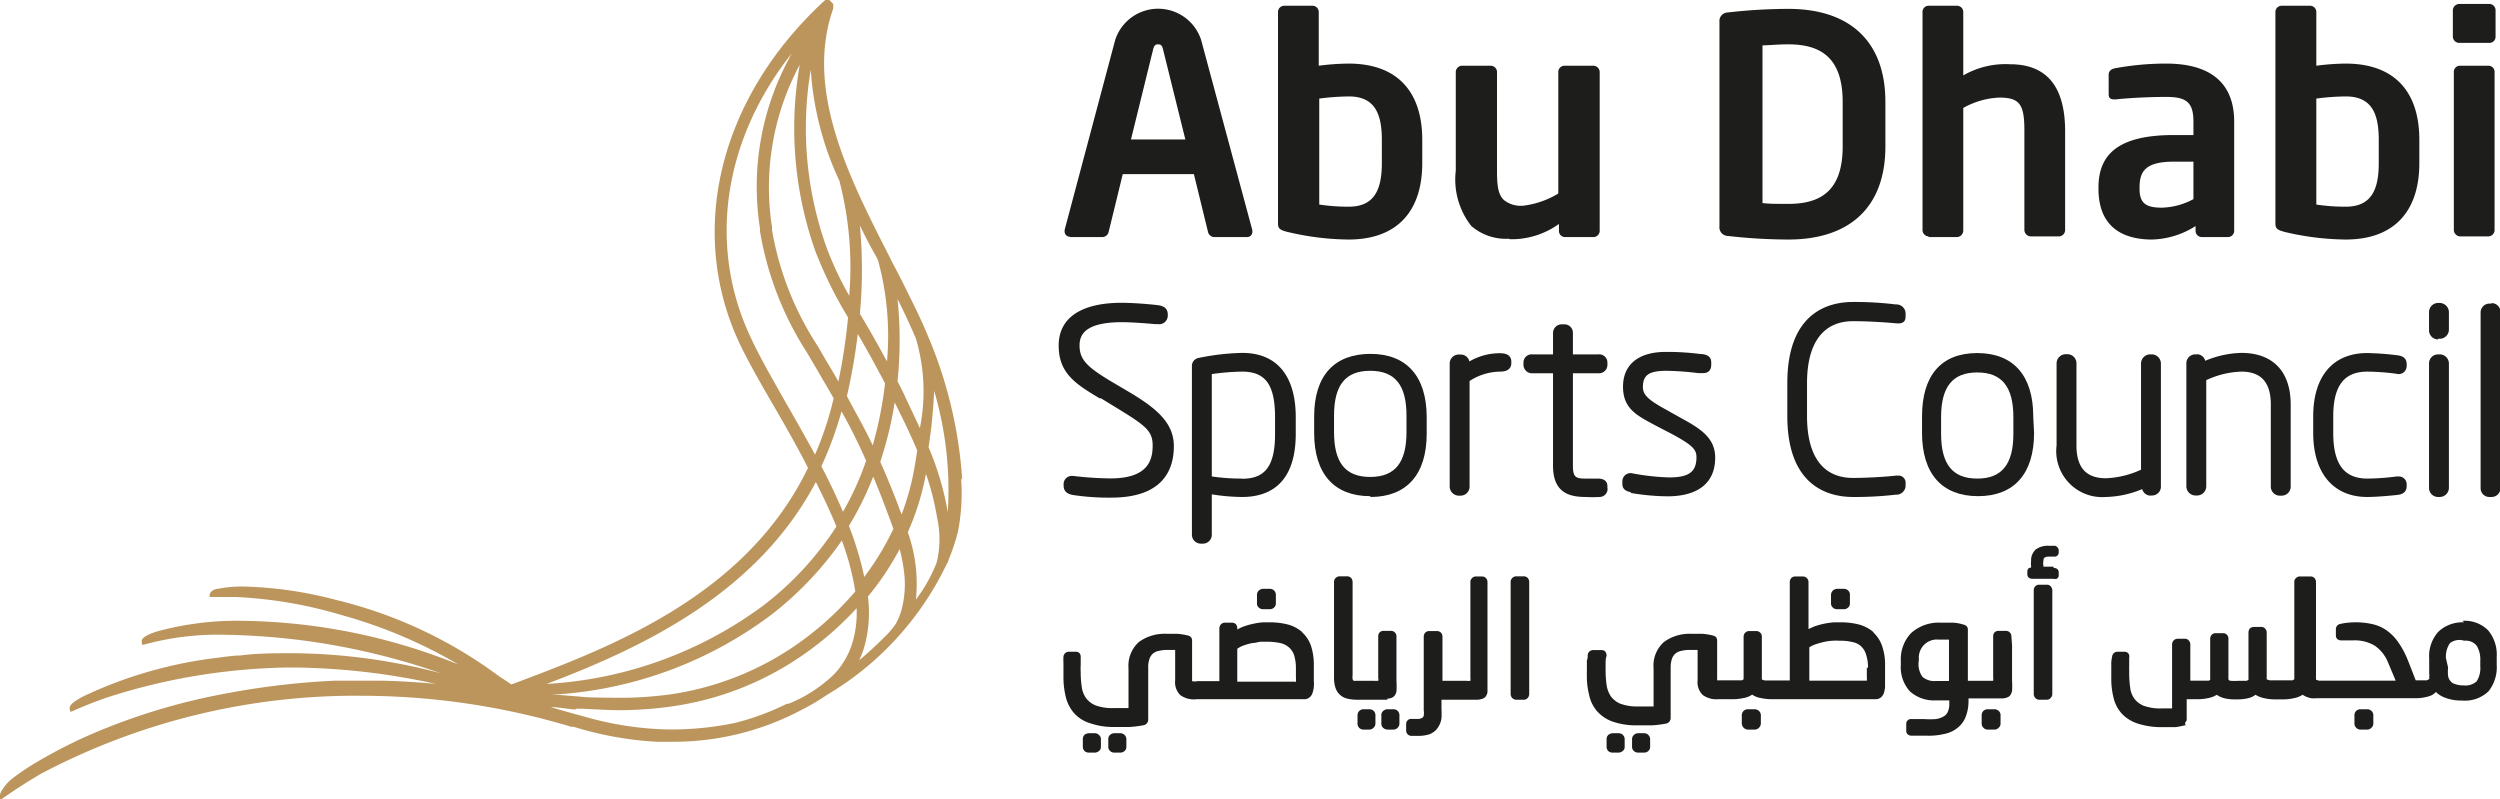 <svg id="Layer_1" data-name="Layer 1" xmlns="http://www.w3.org/2000/svg" xmlns:xlink="http://www.w3.org/1999/xlink" viewBox="0 0 152.17 48.65"><defs><style>.cls-1{fill:none;}.cls-2{clip-path:url(#clip-path);}.cls-3{fill:#1d1d1b;}.cls-4{fill:#bc955c;}</style><clipPath id="clip-path" transform="translate(-0.01 0)"><rect class="cls-1" width="152.18" height="48.65"/></clipPath></defs><g class="cls-2"><path class="cls-3" d="M65.13,14.43h2a.4.4,0,0,0,.36-.31l.86-3.52h4.33l.86,3.52a.4.4,0,0,0,.36.31h2a.32.32,0,0,0,.34-.31.87.87,0,0,1,0-.1L73.12,2.43a2.75,2.75,0,0,0-5.23,0L64.81,14a.87.87,0,0,1,0,.1.32.32,0,0,0,.34.31M70.2,3c.06-.22.12-.3.3-.3s.25.08.3.3l1.36,5.49H68.85Z" transform="translate(-0.01 0)"/><path class="cls-3" d="M78.31,14.1a16.52,16.52,0,0,0,3.78.48c3,0,4.49-1.76,4.49-4.65V8.51c0-2.88-1.47-4.64-4.49-4.64A15.12,15.12,0,0,0,80.28,4V.72a.38.38,0,0,0-.37-.37H78.18a.38.38,0,0,0-.38.37V13.6c0,.27.08.39.51.5m2-8.1a14.82,14.82,0,0,1,1.81-.13c1.61,0,2,1.12,2,2.64V9.93c0,1.52-.4,2.65-2,2.65a11.65,11.65,0,0,1-1.81-.13Z" transform="translate(-0.01 0)"/><path class="cls-3" d="M91.9,14.56a4.91,4.91,0,0,0,3-.93v.43a.37.37,0,0,0,.37.37H97a.38.38,0,0,0,.38-.37V4.39A.39.39,0,0,0,97,4H95.23a.38.38,0,0,0-.37.39v7.39a5.35,5.35,0,0,1-2.13.74,1.64,1.64,0,0,1-1.16-.33c-.36-.31-.44-.85-.44-1.77v-6A.39.39,0,0,0,90.76,4H89a.39.39,0,0,0-.38.39v6a4.59,4.59,0,0,0,.94,3.36,3.22,3.22,0,0,0,2.31.78" transform="translate(-0.01 0)"/><path class="cls-3" d="M105.16,14.36a33,33,0,0,0,3.7.22c3.77,0,5.91-2,5.91-5.66V6.2c0-3.66-2.14-5.66-5.91-5.66a33,33,0,0,0-3.7.22.52.52,0,0,0-.49.58V13.78a.52.52,0,0,0,.49.58m2.13-11.6c.39,0,.88-.06,1.57-.06,1.89,0,3.31.73,3.31,3.5V8.92c0,2.77-1.42,3.49-3.31,3.49-.69,0-1.18,0-1.57-.05Z" transform="translate(-0.01 0)"/><path class="cls-3" d="M117.4,14.43h1.73a.4.4,0,0,0,.38-.39V6.57a4.9,4.9,0,0,1,2.18-.63c1.26,0,1.54.41,1.54,2V14a.4.4,0,0,0,.38.39h1.73a.39.39,0,0,0,.37-.39V8c0-2.28-.77-4.09-3.36-4.09a5.14,5.14,0,0,0-2.84.68V.72a.38.38,0,0,0-.38-.37H117.4a.37.37,0,0,0-.37.37V14a.39.39,0,0,0,.37.39" transform="translate(-0.01 0)"/><path class="cls-3" d="M131,14.58a5.16,5.16,0,0,0,2.65-.82v.3a.38.38,0,0,0,.37.37h1.6a.38.38,0,0,0,.38-.37V7.4c0-2.37-1.47-3.53-4.14-3.53a17.2,17.2,0,0,0-3.14.29q-.36.09-.36.39V5.74c0,.26.15.31.34.31h.1c.62-.07,1.86-.15,3.06-.15s1.66.3,1.66,1.5v.82h-1.19c-3.27,0-4.59,1.09-4.59,3.19v.08c0,2.5,1.7,3.09,3.26,3.09m-.76-3.17c0-1,.38-1.57,2.09-1.57h1.19v2.28a4.26,4.26,0,0,1-1.92.52c-.94,0-1.36-.24-1.36-1.15Z" transform="translate(-0.01 0)"/><path class="cls-3" d="M139,14.1a16.66,16.66,0,0,0,3.78.48c3,0,4.49-1.76,4.49-4.65V8.51c0-2.88-1.46-4.64-4.49-4.64A14.84,14.84,0,0,0,141,4V.72a.38.38,0,0,0-.38-.37h-1.73a.38.38,0,0,0-.38.37V13.6c0,.27.08.39.51.5M141,6a14.52,14.52,0,0,1,1.8-.13c1.62,0,2,1.12,2,2.64V9.93c0,1.52-.39,2.65-2,2.65a11.41,11.41,0,0,1-1.8-.13Z" transform="translate(-0.01 0)"/><path class="cls-3" d="M149.71,2.61h1.82a.37.37,0,0,0,.38-.37V.61a.38.38,0,0,0-.38-.37h-1.82a.4.4,0,0,0-.4.37V2.24a.39.39,0,0,0,.4.37" transform="translate(-0.01 0)"/><path class="cls-3" d="M151.48,4h-1.73a.37.37,0,0,0-.38.37V14a.4.4,0,0,0,.38.39h1.73a.39.39,0,0,0,.37-.39V4.37a.37.37,0,0,0-.37-.37" transform="translate(-0.01 0)"/><path class="cls-3" d="M67,24.23l1,.61c1.72,1.06,2.17,1.37,2.17,2.28s-.3,2-2.57,2a20.51,20.51,0,0,1-2.26-.15H65.3a.5.5,0,0,0-.55.53v.06c0,.48.44.55.64.58a14.46,14.46,0,0,0,2.26.15c3.15,0,3.81-1.7,3.81-3.13s-1.06-2.32-2.81-3.35l-1-.59c-1.42-.85-1.93-1.31-1.93-2.18,0-.62.27-1.43,2.6-1.43.64,0,1.93.11,2,.12h.18a.52.52,0,0,0,.59-.52v-.07c0-.51-.48-.55-.65-.57-.47-.06-1.51-.14-2.15-.14-2.48,0-3.84.92-3.84,2.6s1,2.33,2.52,3.23" transform="translate(-0.01 0)"/><path class="cls-3" d="M78.88,26.4v-1c0-2.53-1.15-3.92-3.26-3.92a14.59,14.59,0,0,0-2.62.3.5.5,0,0,0-.44.54V32.54a.54.54,0,0,0,.53.55h.15a.54.54,0,0,0,.53-.55V30.09a12.07,12.07,0,0,0,1.85.16c1.49,0,3.26-.66,3.26-3.85m-3.26,2.73A12.22,12.22,0,0,1,73.77,29V22.77a14.23,14.23,0,0,1,1.85-.15c1.44,0,2,.83,2,2.79v1c0,1.94-.59,2.73-2,2.73" transform="translate(-0.01 0)"/><path class="cls-3" d="M83.43,30.25c2.2,0,3.42-1.37,3.42-3.85v-1c0-2.49-1.22-3.86-3.42-3.86S80,22.86,80,25.35v1c0,2.48,1.21,3.85,3.41,3.85m0-7.63c1.51,0,2.21.86,2.21,2.73v1c0,1.86-.7,2.73-2.21,2.73s-2.2-.87-2.2-2.73v-1c0-1.87.7-2.73,2.2-2.73" transform="translate(-0.01 0)"/><path class="cls-3" d="M92,22.11V22c0-.19-.09-.5-.68-.5a3.67,3.67,0,0,0-1.87.5.54.54,0,0,0-.53-.42h-.12a.55.55,0,0,0-.55.57v7.47a.56.56,0,0,0,.56.55h.1a.55.55,0,0,0,.55-.55V23.19a3.47,3.47,0,0,1,1.86-.57c.59,0,.68-.32.68-.51" transform="translate(-0.01 0)"/><path class="cls-3" d="M97.85,29.7v-.09c0-.11,0-.48-.59-.48h-.73c-.58,0-.78-.06-.78-.77V22.72H97.3a.51.51,0,0,0,.55-.51v-.15a.5.5,0,0,0-.55-.49H95.75V20.29a.52.52,0,0,0-.51-.55h-.17a.53.53,0,0,0-.53.55v1.28H93.3a.5.5,0,0,0-.56.49v.15a.52.52,0,0,0,.56.51h1.24v5.64c0,1.68,1.06,1.89,2,1.89a7,7,0,0,0,.83,0,.49.49,0,0,0,.49-.51" transform="translate(-0.01 0)"/><path class="cls-3" d="M99.24,30a13.93,13.93,0,0,0,2.27.21c1.87,0,2.9-.83,2.9-2.35,0-1.19-.86-1.75-2.07-2.41l-1-.56c-.9-.5-1.33-.82-1.33-1.32,0-.74.36-1,1.45-1a17.59,17.59,0,0,1,1.91.14l.17,0h.16c.14,0,.47-.05.47-.52v-.12c0-.44-.37-.49-.56-.52h-.09a15.62,15.62,0,0,0-2.12-.13c-1.66,0-2.6.77-2.6,2.12s.86,1.76,2,2.37l1,.52c1.26.68,1.47.95,1.47,1.4,0,.89-.46,1.23-1.66,1.23a14.34,14.34,0,0,1-2.2-.24.5.5,0,0,0-.65.48v.16c0,.39.34.46.55.51" transform="translate(-0.01 0)"/><path class="cls-3" d="M116,29.58V29.4a.43.43,0,0,0-.48-.45h-.11c-.51.06-1.66.14-2.61.14-1.83,0-2.8-1.31-2.8-3.77v-2c0-2.47,1-3.77,2.8-3.77,1,0,2.1.08,2.62.13s.58-.2.58-.44v-.18a.56.56,0,0,0-.53-.53h-.07a20.76,20.76,0,0,0-2.6-.15c-1.5,0-4,.64-4,4.94v2c0,4.29,2.51,4.93,4,4.93a21.48,21.48,0,0,0,2.6-.14h.07a.56.56,0,0,0,.53-.52" transform="translate(-0.01 0)"/><path class="cls-3" d="M123.77,25.35c0-2.49-1.21-3.86-3.41-3.86S117,22.86,117,25.35v1c0,2.48,1.21,3.85,3.41,3.85s3.41-1.37,3.41-3.85Zm-3.41,3.78c-1.5,0-2.2-.87-2.2-2.73v-1c0-1.86.7-2.73,2.2-2.73s2.2.87,2.2,2.73v1c0,1.86-.7,2.73-2.2,2.73" transform="translate(-0.01 0)"/><path class="cls-3" d="M130.83,30.16H131a.54.54,0,0,0,.54-.56V22.12a.56.56,0,0,0-.56-.55h-.09a.56.56,0,0,0-.56.55v6.47a5.62,5.62,0,0,1-2.14.52c-1.2,0-1.79-.65-1.79-2v-5a.55.55,0,0,0-.54-.55h-.11a.56.56,0,0,0-.56.55v5a2.8,2.8,0,0,0,3,3.14,6,6,0,0,0,2.21-.48.54.54,0,0,0,.53.4" transform="translate(-0.01 0)"/><path class="cls-3" d="M133.75,21.57h-.12a.54.54,0,0,0-.54.57v7.47a.56.56,0,0,0,.56.55h.09a.56.56,0,0,0,.56-.55V23.14a5.39,5.39,0,0,1,2.14-.52c1.2,0,1.79.66,1.79,2v5a.55.55,0,0,0,.54.55h.11a.55.55,0,0,0,.56-.55v-5c0-2-1.08-3.14-3-3.14a6,6,0,0,0-2.2.48.54.54,0,0,0-.53-.4" transform="translate(-0.01 0)"/><path class="cls-3" d="M144.1,22.62a14.14,14.14,0,0,1,1.77.13.49.49,0,0,0,.63-.48v-.1c0-.31-.17-.49-.53-.54a17,17,0,0,0-1.87-.14c-2.09,0-3.29,1.41-3.29,3.86v1c0,2.45,1.23,3.9,3.29,3.9.45,0,1.14-.05,1.88-.13.35-.05.52-.23.52-.54v-.11A.48.48,0,0,0,146,29h-.11a14.28,14.28,0,0,1-1.78.13c-1.42,0-2.08-.88-2.08-2.78v-1c0-1.87.66-2.73,2.08-2.73" transform="translate(-0.01 0)"/><path class="cls-3" d="M148.41,30.25h.1a.56.56,0,0,0,.56-.55V22.12a.56.56,0,0,0-.56-.55h-.1a.55.55,0,0,0-.55.55V29.7a.55.55,0,0,0,.55.55" transform="translate(-0.01 0)"/><path class="cls-3" d="M148.41,20.62h.1a.56.56,0,0,0,.56-.55V19a.57.57,0,0,0-.56-.56h-.1a.56.56,0,0,0-.55.56v1.11a.55.55,0,0,0,.55.55" transform="translate(-0.01 0)"/><path class="cls-3" d="M151.65,18.48h-.15A.54.54,0,0,0,151,19V29.7a.53.53,0,0,0,.53.55h.15a.54.54,0,0,0,.53-.55V19a.54.54,0,0,0-.53-.55" transform="translate(-0.01 0)"/><path class="cls-3" d="M68.45,44.72a.4.4,0,0,0-.24-.09h-.38a.4.4,0,0,0-.24.09.33.33,0,0,0-.12.27v.48a.33.33,0,0,0,.12.25.36.36,0,0,0,.24.09h.38a.38.38,0,0,0,.24-.09.32.32,0,0,0,.12-.25V45a.33.33,0,0,0-.12-.27" transform="translate(-0.01 0)"/><path class="cls-3" d="M66.89,44.72a.36.36,0,0,0-.24-.09h-.36a.45.45,0,0,0-.26.09.37.37,0,0,0-.11.27v.48a.36.36,0,0,0,.11.25.39.39,0,0,0,.26.09h.36a.4.4,0,0,0,.24-.09.3.3,0,0,0,.13-.25V45a.31.31,0,0,0-.13-.27" transform="translate(-0.01 0)"/><path class="cls-3" d="M76.89,35.84a.37.37,0,0,0-.25.1.34.34,0,0,0-.12.27v.52a.3.3,0,0,0,.11.25.35.35,0,0,0,.26.1h.4a.36.36,0,0,0,.27-.1.33.33,0,0,0,.11-.25v-.52a.39.39,0,0,0-.11-.27.4.4,0,0,0-.26-.1Z" transform="translate(-0.01 0)"/><path class="cls-3" d="M79.29,38.49a2.17,2.17,0,0,0-.86-.47,4.31,4.31,0,0,0-1.13-.14l-.43,0a4.32,4.32,0,0,0-.58.09,3.9,3.9,0,0,0-.62.18,2.26,2.26,0,0,0-.35.17v-.09a.36.36,0,0,0-.09-.24A.34.34,0,0,0,75,37.9h-.44a.34.34,0,0,0-.24.11.36.36,0,0,0-.09.24v3.21H72.89a.71.71,0,0,1-.32,0s0,0,0-.16V39a.32.32,0,0,0-.09-.24.38.38,0,0,0-.18-.08,3.53,3.53,0,0,0-.61-.1c-.21,0-.43,0-.65,0a2.67,2.67,0,0,0-1.7.49,1.94,1.94,0,0,0-.64,1.6v2.09c0,.1,0,.22,0,.34l-.36,0h-.56a2.91,2.91,0,0,1-1.1-.17,1.37,1.37,0,0,1-.58-.46,1.54,1.54,0,0,1-.25-.69,6.09,6.09,0,0,1-.06-.88,3.11,3.11,0,0,1,0-.4c0-.17,0-.32,0-.48a.35.35,0,0,0-.08-.27.3.3,0,0,0-.22-.08h-.41a.33.33,0,0,0-.34.3,2.88,2.88,0,0,0,0,.33l0,.34,0,.31c0,.1,0,.18,0,.24a5.05,5.05,0,0,0,.14,1.22,2.32,2.32,0,0,0,.51,1,2.16,2.16,0,0,0,1,.62,4.28,4.28,0,0,0,1.46.22c.3,0,.61,0,.91,0a6,6,0,0,0,.81-.1.35.35,0,0,0,.33-.34c0-.09,0-.2,0-.32V43c0-.12,0-.24,0-.36v-2a1.49,1.49,0,0,1,.08-.55.77.77,0,0,1,.21-.31.76.76,0,0,1,.35-.16,2,2,0,0,1,.51-.06h.3l.19,0v1.85a1.11,1.11,0,0,0,.3.89,1.4,1.4,0,0,0,1,.26H79l.44,0a.51.51,0,0,0,.34-.17.56.56,0,0,0,.13-.24,2.09,2.09,0,0,0,.07-.33,2.34,2.34,0,0,0,0-.38c0-.13,0-.26,0-.39V40.5a3.68,3.68,0,0,0-.17-1.18,1.94,1.94,0,0,0-.54-.83m-.46,3H75.32v-2a1.52,1.52,0,0,1,.38-.2,4.61,4.61,0,0,1,.53-.15c.18,0,.35-.06.51-.08l.37,0a3.93,3.93,0,0,1,.82.08,1.2,1.2,0,0,1,.53.26,1.1,1.1,0,0,1,.32.48,2.71,2.71,0,0,1,.11.82v.18c0,.16,0,.3,0,.4a1.09,1.09,0,0,1,0,.23Z" transform="translate(-0.01 0)"/><path class="cls-3" d="M84.82,43.17h-.35a.38.38,0,0,0-.25.09.32.32,0,0,0-.13.27v.52a.34.34,0,0,0,.12.26.44.44,0,0,0,.26.1h.35a.36.36,0,0,0,.26-.11.36.36,0,0,0,.11-.25v-.52a.35.35,0,0,0-.11-.26.35.35,0,0,0-.26-.1" transform="translate(-0.01 0)"/><path class="cls-3" d="M83.31,43.17H83a.36.36,0,0,0-.36.36v.52a.35.35,0,0,0,.1.25.36.36,0,0,0,.26.11h.35a.36.36,0,0,0,.26-.11.33.33,0,0,0,.12-.25v-.52a.36.36,0,0,0-.12-.27.39.39,0,0,0-.26-.09" transform="translate(-0.01 0)"/><path class="cls-3" d="M84.44,42.53a.86.86,0,0,0,.26-.05.44.44,0,0,0,.22-.17.69.69,0,0,0,.09-.23,5.06,5.06,0,0,0,0-.63c0-.26,0-.55,0-.85v-.9c0-.13,0-.27,0-.42v-.54a.33.33,0,0,0-.34-.34h-.46a.32.32,0,0,0-.24.11.37.37,0,0,0-.07.23c0,.25,0,.48,0,.69s0,.41,0,.61v1.23a.32.32,0,0,1,0,.17,1.91,1.91,0,0,1-.25,0h-.85l-.25,0a.46.46,0,0,1-.14,0,.2.2,0,0,1-.07-.1.86.86,0,0,1,0-.24V35.43a.41.41,0,0,0-.08-.24.33.33,0,0,0-.25-.11h-.47a.34.34,0,0,0-.24.11.34.34,0,0,0-.09.24v5.8a1.93,1.93,0,0,0,.09.64,1,1,0,0,0,.29.44,1,1,0,0,0,.46.22,2.37,2.37,0,0,0,.57.06h1.17l.36,0,.31,0" transform="translate(-0.01 0)"/><path class="cls-3" d="M90.31,35.09h-.47a.29.29,0,0,0-.23.1.3.3,0,0,0-.1.24v5.84a.54.54,0,0,1,0,.17.94.94,0,0,1-.25,0H87.81V38.75a.36.36,0,0,0-.09-.24.35.35,0,0,0-.24-.1H87a.35.35,0,0,0-.24.1.36.36,0,0,0-.09.24v4.49a.92.92,0,0,1,0,.32.22.22,0,0,1-.09.13.66.66,0,0,1-.2.07h-.45a.3.3,0,0,0-.33.3v.41a.32.32,0,0,0,.3.32h.31A2.45,2.45,0,0,0,87,44.7a1.09,1.09,0,0,0,.59-.51,1.25,1.25,0,0,0,.16-.47,4.61,4.61,0,0,0,0-.56v-.57h1.55l.36,0,.32,0a1.37,1.37,0,0,0,.27-.06.41.41,0,0,0,.22-.18.66.66,0,0,0,.08-.21l0-.28c0-.1,0-.2,0-.3V35.43a.36.36,0,0,0-.09-.24.33.33,0,0,0-.24-.1" transform="translate(-0.01 0)"/><path class="cls-3" d="M92.76,35.08H92.3a.34.34,0,0,0-.25.11.33.33,0,0,0-.09.23v6.82a.36.36,0,0,0,.09.24.34.34,0,0,0,.25.11h.46a.3.3,0,0,0,.25-.12.36.36,0,0,0,.08-.23V35.42a.4.4,0,0,0-.08-.23.33.33,0,0,0-.25-.11" transform="translate(-0.01 0)"/><path class="cls-3" d="M98.78,44.72a.38.38,0,0,0-.25-.09h-.36a.45.45,0,0,0-.25.09.34.34,0,0,0-.12.27v.48a.36.36,0,0,0,.11.25.39.39,0,0,0,.26.09h.36a.38.38,0,0,0,.24-.09.3.3,0,0,0,.13-.25V45a.33.33,0,0,0-.12-.27" transform="translate(-0.01 0)"/><path class="cls-3" d="M100.33,44.72a.38.38,0,0,0-.24-.09h-.37a.36.36,0,0,0-.24.09.34.34,0,0,0-.13.27v.48a.33.33,0,0,0,.12.25.4.4,0,0,0,.25.09h.37a.36.36,0,0,0,.24-.09.32.32,0,0,0,.12-.25V45a.33.33,0,0,0-.12-.27" transform="translate(-0.01 0)"/><path class="cls-3" d="M106.81,43.17h-.4a.39.39,0,0,0-.26.09.4.4,0,0,0-.12.27v.52a.37.37,0,0,0,.12.25.36.36,0,0,0,.26.11h.4a.36.36,0,0,0,.26-.11.37.37,0,0,0,.12-.25v-.52a.36.36,0,0,0-.12-.26.37.37,0,0,0-.26-.1" transform="translate(-0.01 0)"/><path class="cls-3" d="M112.24,37.08a.35.35,0,0,0,.26-.1.3.3,0,0,0,.11-.25v-.52a.33.33,0,0,0-.11-.27.37.37,0,0,0-.25-.1h-.41a.4.4,0,0,0-.26.1.38.38,0,0,0-.12.27v.52a.33.33,0,0,0,.11.25.36.36,0,0,0,.27.1Z" transform="translate(-0.01 0)"/><path class="cls-3" d="M114.06,38.49a2.28,2.28,0,0,0-.87-.47,4.31,4.31,0,0,0-1.13-.14l-.43,0a5.58,5.58,0,0,0-.57.08,5.24,5.24,0,0,0-.62.17l-.35.16V35.42a.33.33,0,0,0-.1-.23.31.31,0,0,0-.24-.1h-.47a.31.31,0,0,0-.24.1.35.35,0,0,0-.09.23v6h-1.32l-.21,0-.17-.06,0,0V38.75a.31.31,0,0,0-.1-.24.33.33,0,0,0-.23-.1h-.44a.34.34,0,0,0-.34.34v2.51c0,.06,0,.07,0,.08a.3.3,0,0,1-.11.07l-.19,0h-1c-.23,0-.3,0-.31,0s0,0,0-.16V39a.32.32,0,0,0-.09-.24.49.49,0,0,0-.18-.08,3.7,3.7,0,0,0-.61-.1q-.33,0-.66,0a2.64,2.64,0,0,0-1.69.49,1.91,1.91,0,0,0-.64,1.6v1.73c0,.11,0,.23,0,.36V43l-.37,0h-.56a2.91,2.91,0,0,1-1.1-.17,1.37,1.37,0,0,1-.58-.46,1.68,1.68,0,0,1-.25-.68,6.33,6.33,0,0,1-.06-.89c0-.1,0-.24,0-.4s0-.32.06-.48a.4.4,0,0,0-.09-.27.28.28,0,0,0-.22-.08H97a.33.33,0,0,0-.35.3c0,.1,0,.21-.05.33l0,.34c0,.11,0,.21,0,.31a2.27,2.27,0,0,0,0,.24,4.6,4.6,0,0,0,.14,1.22,2.14,2.14,0,0,0,.5,1,2.28,2.28,0,0,0,.95.62,4.36,4.36,0,0,0,1.46.22c.31,0,.61,0,.91,0a6.34,6.34,0,0,0,.82-.1.35.35,0,0,0,.32-.34c0-.09,0-.2,0-.32V40.64a1.73,1.73,0,0,1,.08-.55.77.77,0,0,1,.21-.31.81.81,0,0,1,.35-.16,2,2,0,0,1,.52-.06h.3l.18,0v1.85a1.08,1.08,0,0,0,.31.89,1.42,1.42,0,0,0,.95.26h.9a3,3,0,0,0,.63-.07,1.31,1.31,0,0,0,.53-.21,1.3,1.3,0,0,0,.54.21,3.18,3.18,0,0,0,.67.07h5.89l.44,0a.5.5,0,0,0,.35-.16.69.69,0,0,0,.14-.25,2.19,2.19,0,0,0,.06-.33l0-.38c0-.13,0-.26,0-.39s0-.24,0-.35v-.2a3.41,3.41,0,0,0-.18-1.18,2,2,0,0,0-.53-.82m-.4,2.14v.17c0,.16,0,.3,0,.4a1.08,1.08,0,0,1,0,.22l0,0h-3.5V39.4a1.82,1.82,0,0,1,.37-.18,5.44,5.44,0,0,1,.54-.15,3.12,3.12,0,0,1,.51-.07,3.34,3.34,0,0,1,.41,0,3.1,3.1,0,0,1,.79.08,1.06,1.06,0,0,1,.52.25,1.1,1.1,0,0,1,.31.5,2.37,2.37,0,0,1,.12.82" transform="translate(-0.01 0)"/><path class="cls-3" d="M121.36,43.17H121a.38.38,0,0,0-.25.09.36.36,0,0,0-.12.27v.52a.36.36,0,0,0,.11.25.36.36,0,0,0,.26.11h.41a.36.36,0,0,0,.25-.11.33.33,0,0,0,.12-.25v-.52a.32.32,0,0,0-.12-.26.35.35,0,0,0-.25-.1" transform="translate(-0.01 0)"/><path class="cls-3" d="M122.44,38.74a.33.33,0,0,0-.34-.34h-.46a.32.32,0,0,0-.24.11.35.35,0,0,0-.07.23c0,.25,0,.48,0,.69v1.83a.57.57,0,0,1,0,.18h-1.54V38.33a.31.31,0,0,0-.07-.21.38.38,0,0,0-.19-.1,2.61,2.61,0,0,0-.63-.12c-.25,0-.51,0-.76,0a2.51,2.51,0,0,0-1.8.63,2.3,2.3,0,0,0-.63,1.7v.24a2.18,2.18,0,0,0,.56,1.62,2.2,2.2,0,0,0,1.59.54h.8v.22a1.13,1.13,0,0,1-.1.5.59.59,0,0,1-.27.27,1.24,1.24,0,0,1-.47.15,4.33,4.33,0,0,1-.66,0h-.81a.28.28,0,0,0-.31.29v.42a.27.27,0,0,0,.07.2.35.35,0,0,0,.21.1l.19,0h.82a4,4,0,0,0,1-.1,1.86,1.86,0,0,0,.77-.33,1.61,1.61,0,0,0,.52-.63,2.62,2.62,0,0,0,.21-1v-.21h1.41l.36,0,.31,0a.85.85,0,0,0,.25-.05.42.42,0,0,0,.23-.17.79.79,0,0,0,.09-.23,5.06,5.06,0,0,0,0-.63c0-.26,0-.55,0-.86V39.7c0-.13,0-.27,0-.42Zm-5.63,1.4A1.1,1.1,0,0,1,118,38.93h.64v2.52h-.79a1.1,1.1,0,0,1-.82-.25,1.3,1.3,0,0,1-.24-.88Z" transform="translate(-0.01 0)"/><path class="cls-3" d="M124.6,35.59h-.47a.31.31,0,0,0-.24.1.36.36,0,0,0-.09.24v6.31a.36.36,0,0,0,.09.24.32.32,0,0,0,.24.11h.47a.29.29,0,0,0,.24-.12.32.32,0,0,0,.09-.23V35.93a.35.35,0,0,0-.09-.23.28.28,0,0,0-.24-.11" transform="translate(-0.01 0)"/><path class="cls-3" d="M125,34.49h-.61a.43.43,0,0,1,0-.07.48.48,0,0,1,0-.26c0-.14,0-.28.35-.28h.3a.25.25,0,0,0,.28-.26v-.13a.31.31,0,0,0-.23-.27l-.21,0h-.19a1.23,1.23,0,0,0-.76.22.88.88,0,0,0-.29.71,1.24,1.24,0,0,0,0,.33.64.64,0,0,0,0,.07c-.22,0-.23.19-.23.24v.17c0,.13.08.27.32.27H125a.36.36,0,0,0,.19,0,.23.23,0,0,0,.13-.23v-.16c0-.13-.08-.27-.31-.27" transform="translate(-0.01 0)"/><path class="cls-3" d="M144.1,43.17h-.41a.38.38,0,0,0-.25.09.36.36,0,0,0-.12.27v.52a.36.36,0,0,0,.11.25.36.36,0,0,0,.26.11h.41a.36.36,0,0,0,.25-.11.33.33,0,0,0,.12-.25v-.52a.32.32,0,0,0-.12-.26.35.35,0,0,0-.25-.1" transform="translate(-0.01 0)"/><path class="cls-3" d="M150,37.88a2.13,2.13,0,0,0-1.58.58,2.22,2.22,0,0,0-.55,1.62V41a.88.88,0,0,1,0,.24.13.13,0,0,1,0,.09.53.53,0,0,1-.15.08l-.17,0h-.5v0l-.39-1-.1-.25a5.26,5.26,0,0,0-.61-1.12,2.87,2.87,0,0,0-.73-.71,2.43,2.43,0,0,0-.85-.35,4.59,4.59,0,0,0-1.41-.08,3,3,0,0,0-.46.07.36.36,0,0,0-.23.11.35.35,0,0,0-.08.22v.39a.29.29,0,0,0,.1.22.38.38,0,0,0,.22.07h.07l.37,0h.29a2.34,2.34,0,0,1,1.33.33,2.27,2.27,0,0,1,.79,1l.47,1.12h-4.47l-.21,0-.17-.06s0,0,0,0V35.42a.33.33,0,0,0-.09-.23.3.3,0,0,0-.24-.1H140a.3.3,0,0,0-.24.1.29.29,0,0,0-.1.23v5.84c0,.06,0,.07,0,.08a.41.41,0,0,1-.11.07l-.19,0h-1l-.2,0-.18-.06s0,0,0,0V38.5a.32.32,0,0,0-.09-.23.3.3,0,0,0-.24-.11h-.46a.37.37,0,0,0-.24.1.41.41,0,0,0-.08.24v2.79a.1.1,0,0,1,0,.08.41.41,0,0,1-.11.07l-.18,0h-.31a3.48,3.48,0,0,1-.47,0c-.09,0-.13-.05-.15-.09V38.87a.32.32,0,0,0-.09-.23.31.31,0,0,0-.24-.1h-.45a.32.32,0,0,0-.23.09.37.37,0,0,0-.1.24v2.42c0,.06,0,.07,0,.08a.14.14,0,0,1-.1.06l-.17,0h-.57l-.2,0-.17,0s0,0,0,0v-2.2a.36.36,0,0,0-.08-.23.3.3,0,0,0-.25-.12h-.45a.34.34,0,0,0-.24.11.36.36,0,0,0-.09.24v3.17c0,.11,0,.24,0,.38v.34l-.28,0h-.35a2.88,2.88,0,0,1-1.09-.16,1.32,1.32,0,0,1-.58-.44,1.42,1.42,0,0,1-.25-.67,6.27,6.27,0,0,1-.06-.9v-.19a2,2,0,0,1,0-.23v-.26l0-.23a.34.34,0,0,0-.06-.28.31.31,0,0,0-.23-.09h-.41a.33.33,0,0,0-.34.3,3.07,3.07,0,0,0-.05.34c0,.12,0,.25,0,.36s0,.24,0,.34,0,.2,0,.27a4.68,4.68,0,0,0,.15,1.24,2.14,2.14,0,0,0,.52.95,2.31,2.31,0,0,0,1,.59,4.65,4.65,0,0,0,1.45.2c.22,0,.46,0,.69,0s.47-.07.71-.12A.55.55,0,0,0,133,44a.29.29,0,0,0,.11-.24c0-.15,0-.36,0-.64v-.56l.14,0,.35,0h.18a3,3,0,0,0,.69-.08,1.41,1.41,0,0,0,.47-.19,1.37,1.37,0,0,0,.46.21,2.59,2.59,0,0,0,.65.07h.15a2.67,2.67,0,0,0,.64-.07,1.21,1.21,0,0,0,.46-.21,1.6,1.6,0,0,0,.54.21,2.94,2.94,0,0,0,.62.07h.54a2.87,2.87,0,0,0,.62-.07,1.45,1.45,0,0,0,.54-.21l.2.11a2.07,2.07,0,0,0,.33.1,2.15,2.15,0,0,0,.34,0l.32,0h5.69a2.77,2.77,0,0,0,.78-.11.93.93,0,0,0,.46-.27,1.54,1.54,0,0,0,.59.36,2.78,2.78,0,0,0,1,.16,2.07,2.07,0,0,0,1.61-.56,2.35,2.35,0,0,0,.5-1.61v-.49a2.29,2.29,0,0,0-.53-1.62,2,2,0,0,0-1.56-.57m-1,2.27a1.45,1.45,0,0,1,.24-.91A.94.94,0,0,1,150,39a.86.86,0,0,1,.75.29,1.57,1.57,0,0,1,.23.91v.36a1.5,1.5,0,0,1-.22.91,1,1,0,0,1-.78.25,1.55,1.55,0,0,1-.66-.13.63.63,0,0,1-.3-.46,2.47,2.47,0,0,1,0-.5Z" transform="translate(-0.01 0)"/><path class="cls-4" d="M58.58,29.23a26.8,26.8,0,0,0-2.13-8.88l0,0c-.44-1.07-1-2.15-1.53-3.23l-.32-.62-.3-.57-.3-.6c-2.37-4.65-5-9.92-3.27-14.82,0,0,0,0,0,0v0h0s0,0,0,0V.24s0,0,0,0l0,0h0L50.49,0h-.08l0,.1V0h-.12l-.05,0,0,0s0,0,0,0h0l0,0C43.81,5.89,41.82,14,45,20.85c.56,1.18,1.35,2.56,2.19,4,.64,1.11,1.36,2.36,2,3.63C45.42,36.29,37.18,39.4,31.14,41.66l-.27-.18-.5-.33a27.4,27.4,0,0,0-9.89-4.63,24.3,24.3,0,0,0-5.68-.82,7.81,7.81,0,0,0-1.18.08l-.36.06c-.12,0-.49.12-.49.4v.1H14.4a26.76,26.76,0,0,1,6.41,1.1,29.49,29.49,0,0,1,7.09,3,36.12,36.12,0,0,0-13-2.65,18.42,18.42,0,0,0-5.35.65c-.68.22-1,.43-.9.69l0,.11.11,0a17.1,17.1,0,0,1,5.08-.6,41.7,41.7,0,0,1,13,2.34,35.82,35.82,0,0,0-9.12-1.22c-1,0-2.06,0-3.11.14-.38,0-.84.07-1.31.13A26.29,26.29,0,0,0,5.05,42.4c-.66.36-.88.58-.78.81l0,.1.09,0L5.08,43c.53-.21,1.18-.47,1.9-.69a37.55,37.55,0,0,1,10.59-1.68h.32a41.54,41.54,0,0,1,8.65,1c-1.93-.19-3.44-.2-3.46-.2h-.95c-.68,0-1.21,0-1.69,0a46.57,46.57,0,0,0-6.56.76,38.09,38.09,0,0,0-8.29,2.49,29.45,29.45,0,0,0-3.26,1.66,14.76,14.76,0,0,0-1.51,1l-.11.09A2.42,2.42,0,0,0,.2,48a.93.93,0,0,0-.19.37s0,.21,0,.27l0,0h.1l.22-.16.37-.25c.58-.39,1.18-.77,1.8-1.13a41,41,0,0,1,19.55-4.75,44.48,44.48,0,0,1,12.74,1.89l.14,0a21,21,0,0,0,5.05.91c.34,0,.67,0,1,0a16.62,16.62,0,0,0,7.93-2,12.64,12.64,0,0,0,1.43-.85,18.53,18.53,0,0,0,7.31-8,.34.34,0,0,0,.07-.15,13.44,13.44,0,0,0,.6-1.79,12.42,12.42,0,0,0,.19-3.27m-.81,2.08a17.93,17.93,0,0,0-1.17-3.95,30.75,30.75,0,0,0,.34-3.43,21.36,21.36,0,0,1,.83,7.38m-7.69-2.8a21.27,21.27,0,0,0,1.22-3.33c.57,1,1.05,2,1.5,3a17.76,17.76,0,0,1-1.41,3.11c-.36-.85-.79-1.76-1.31-2.76m2.61,6.75a19.35,19.35,0,0,0-.94-3.13,18.47,18.47,0,0,0,1.48-3c.27.64.52,1.27.77,1.94l.09.24c.13.33.25.67.37,1a17,17,0,0,1-1.77,2.92M56,26.06c-.3-.66-.64-1.36-1-2.14-.12-.25-.25-.49-.36-.72a24.14,24.14,0,0,0,0-5c.42.83.79,1.63,1.12,2.41A11.33,11.33,0,0,1,56,26.06M54.47,24.5c.44.88.94,1.89,1.37,2.92-.05.32-.1.66-.16,1a15.47,15.47,0,0,1-.79,2.89l-.11-.27-.08-.23c-.36-.94-.72-1.82-1.11-2.7a22.77,22.77,0,0,0,.88-3.62m-.59-1.15a23.51,23.51,0,0,1-.75,3.77c-.46-1-1-1.91-1.57-3a35.18,35.18,0,0,0,.66-3.78c.47.79,1,1.76,1.66,3M54,22c-.61-1.13-1.11-2-1.56-2.75l-.09-.15a29.19,29.19,0,0,0,0-5.37c.31.63.63,1.26,1,1.9l.1.2A17.46,17.46,0,0,1,54,22m-2.3-4a20.35,20.35,0,0,1-1.34-2.83,21.53,21.53,0,0,1-1-10.93h0A18.74,18.74,0,0,0,51.1,11a20.81,20.81,0,0,1,.6,7m-2-2.56a24.61,24.61,0,0,0,1.93,3.88,35.35,35.35,0,0,1-.59,3.9c-.24-.43-.49-.85-.75-1.28l-.49-.85A18.66,18.66,0,0,1,47,14l0-.18a15.78,15.78,0,0,1,1.69-9.88h0a22.39,22.39,0,0,0,1,11.49M48.05,3.54a16.43,16.43,0,0,0-1.78,10.37l0,.17a19.54,19.54,0,0,0,2.84,7.35l.48.81c.36.62.77,1.32,1.16,2l-.05.22a19.85,19.85,0,0,1-1.08,3.21c-.6-1.1-1.22-2.19-1.79-3.18-.82-1.45-1.61-2.82-2.15-4C43.11,15,44,8.57,48.2,3.25l0,0-.18.33M33.28,41.63C39.43,39.3,46.15,36,49.67,29.34c.5,1,.91,1.87,1.25,2.71a19.2,19.2,0,0,1-4.44,4.8,24.51,24.51,0,0,1-13.2,4.78m13.65-4.19a20.36,20.36,0,0,0,4.32-4.54A15.83,15.83,0,0,1,52.07,36a18.82,18.82,0,0,1-4.15,3.62,18,18,0,0,1-7.14,2.65,23.88,23.88,0,0,1-2.57.2c-.9,0-2.39,0-2.82-.06l-1.8-.15.42,0a24.42,24.42,0,0,0,12.92-4.82m-11.88,5.7.29,0c.42,0,1.95.12,2.91.08A23.29,23.29,0,0,0,40.89,43a18.52,18.52,0,0,0,7.42-2.75,19.29,19.29,0,0,0,3.84-3.23,6.35,6.35,0,0,1-.24,2.05,4.79,4.79,0,0,1-1.16,2A8.63,8.63,0,0,1,48,42.84l-.1,0A15.62,15.62,0,0,1,44.76,44a18.94,18.94,0,0,1-4.06.4,19.69,19.69,0,0,1-5.11-.78s-.8-.21-2.07-.58c.46,0,1,.11,1.53.15m17.57-3.82a7.79,7.79,0,0,0,.22-3.06,16.92,16.92,0,0,0,1.93-2.89,10.26,10.26,0,0,1,.29,1.6,6,6,0,0,1-.19,2.15,3.9,3.9,0,0,1-.34.81,4.84,4.84,0,0,1-.7.81l-.07.07c-.27.27-.54.53-.81.77s-.43.39-.64.56a6.26,6.26,0,0,0,.31-.82m2.63-6.94a15.58,15.58,0,0,0,1.12-3.59,16.12,16.12,0,0,1,.68,2.67,6.14,6.14,0,0,1,0,2.63L57,34.3a9.14,9.14,0,0,1-1.24,2.19,9.31,9.31,0,0,0-.5-4.11" transform="translate(-0.01 0)"/></g></svg>